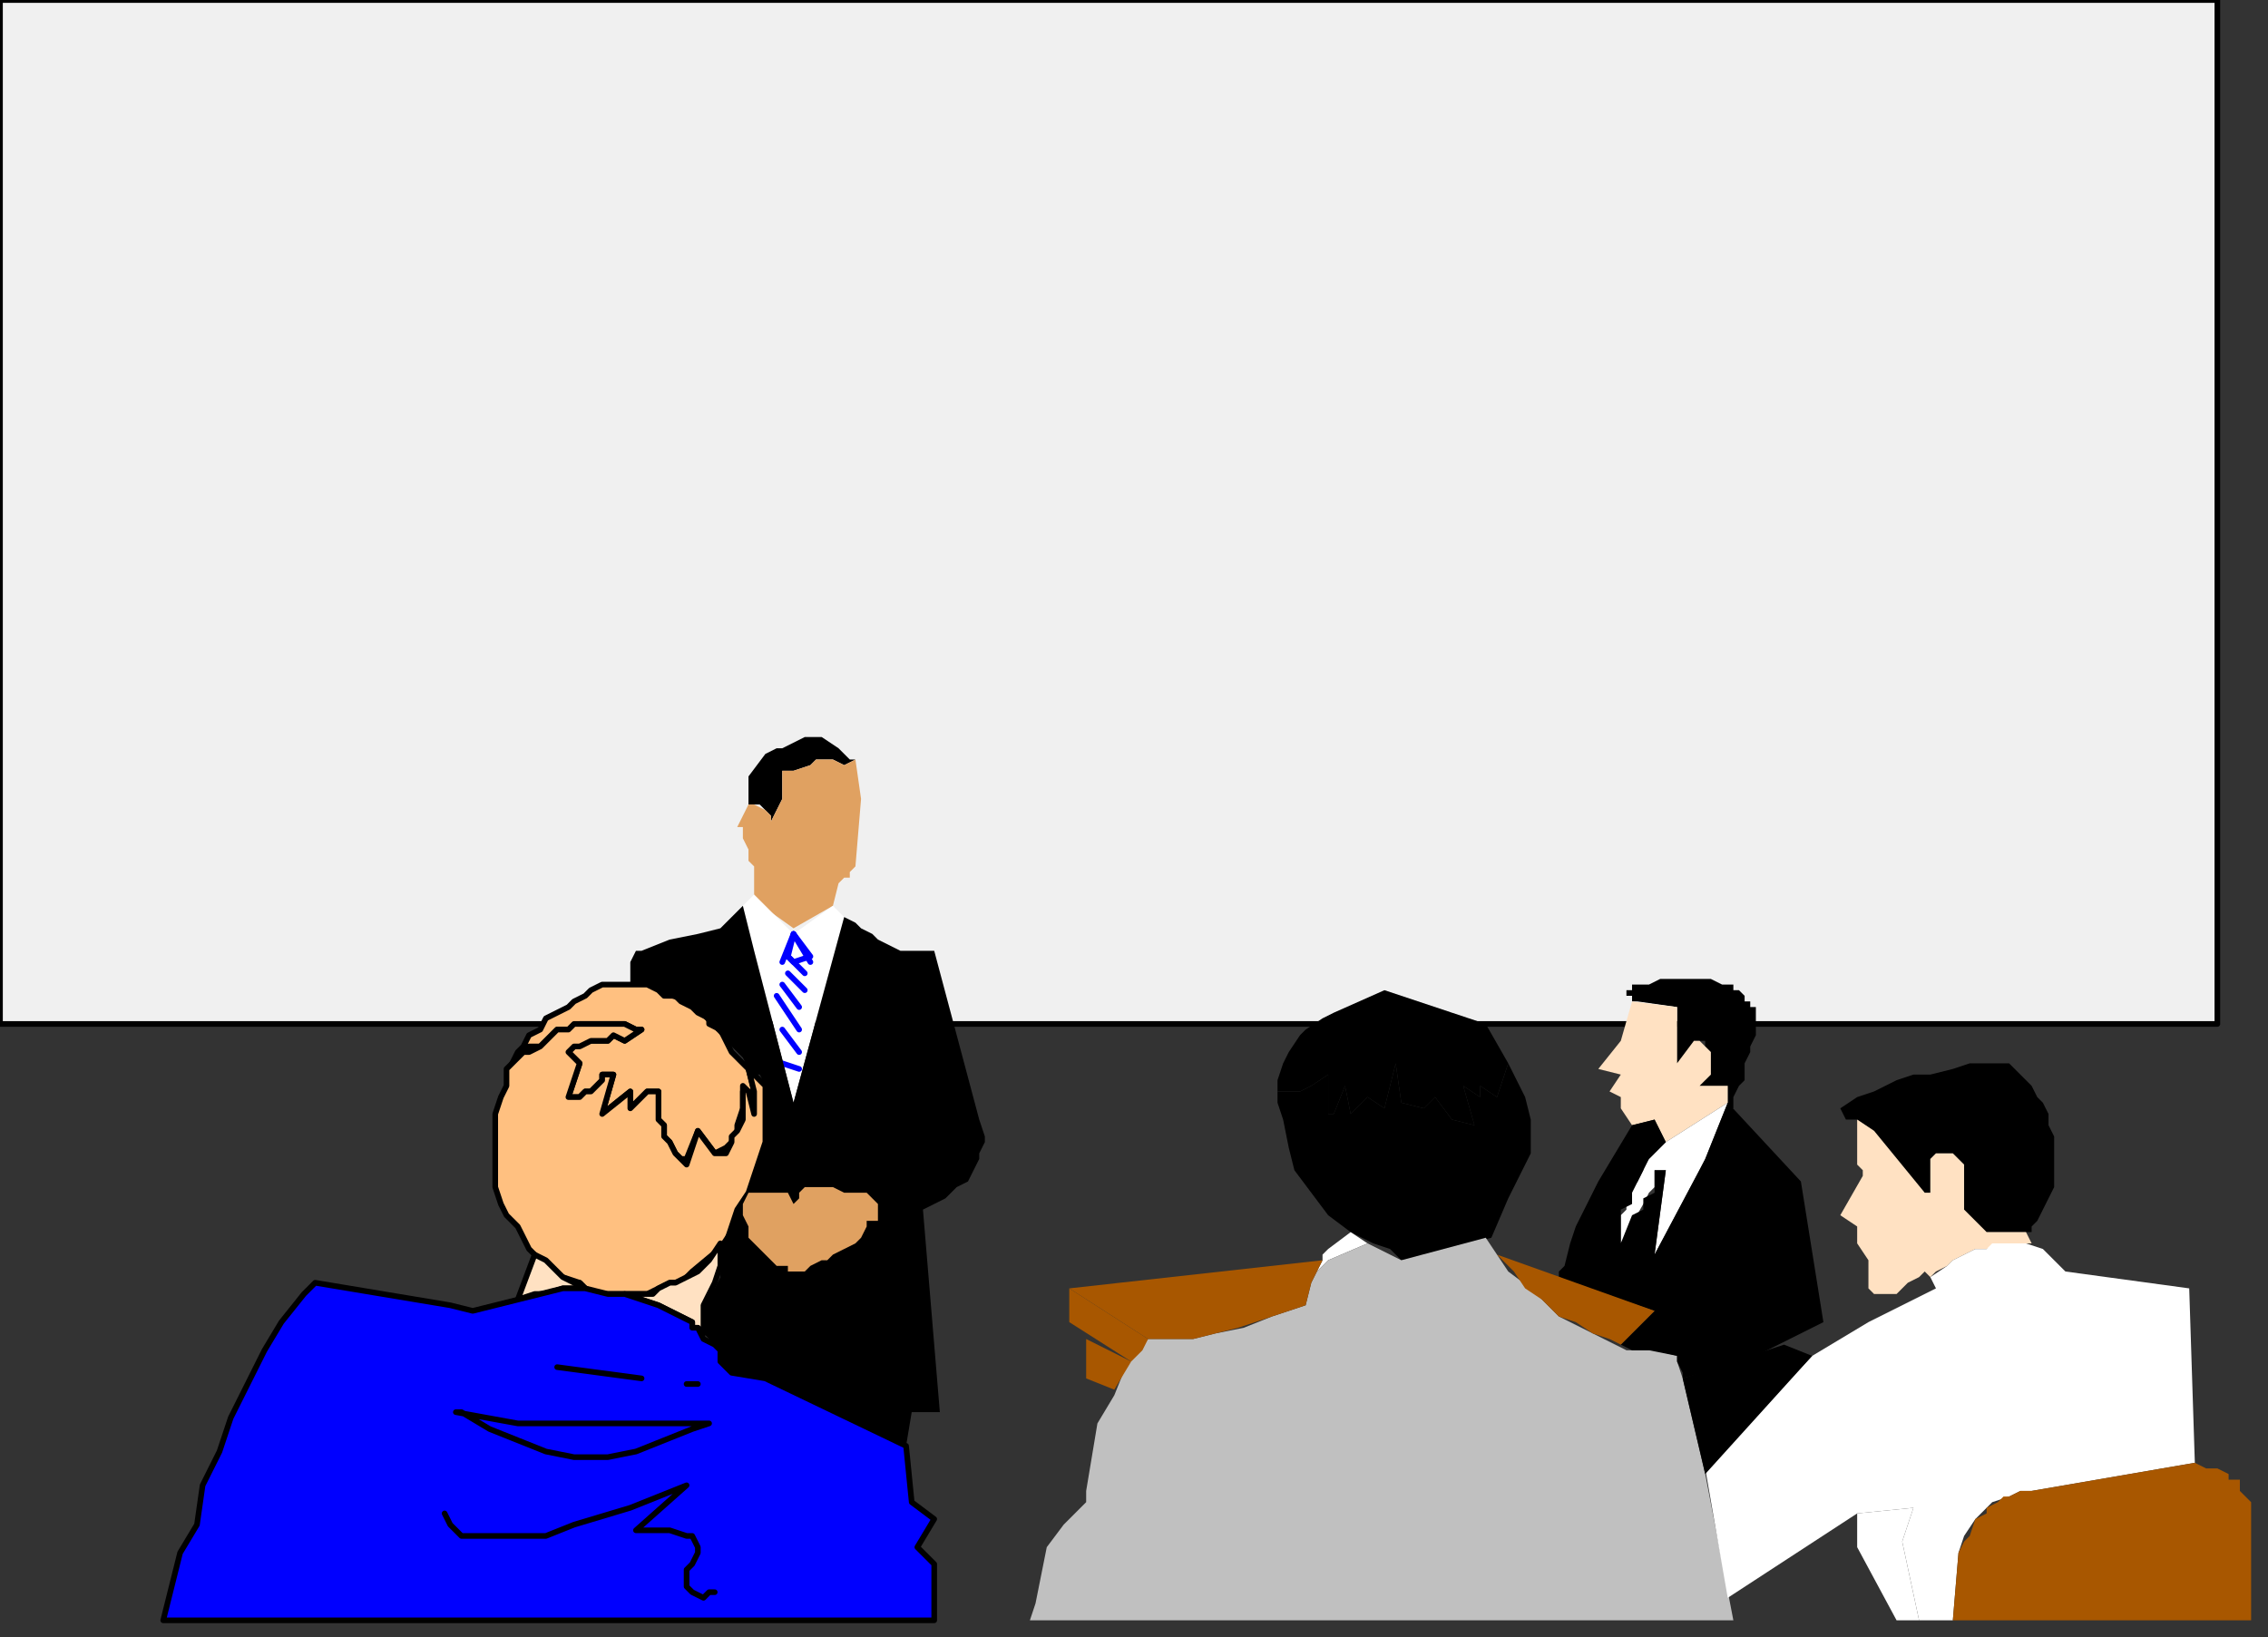 <?xml version="1.0" encoding="UTF-8" standalone="no"?>
<svg
   xmlns:dc="http://purl.org/dc/elements/1.1/"
   xmlns:cc="http://creativecommons.org/ns#"
   xmlns:rdf="http://www.w3.org/1999/02/22-rdf-syntax-ns#"
   xmlns:svg="http://www.w3.org/2000/svg"
   xmlns="http://www.w3.org/2000/svg"
   xmlns:sodipodi="http://sodipodi.sourceforge.net/DTD/sodipodi-0.dtd"
   xmlns:inkscape="http://www.inkscape.org/namespaces/inkscape"
   version="1.0"
   width="106.627mm"
   height="76.994mm"
   id="svg143"
   sodipodi:docname="BCKLC069.WMF">
  <rect width="100%" height="100%" fill="#333333" stroke="none"/>
  <sodipodi:namedview
     pagecolor="#ffffff"
     bordercolor="#666666"
     borderopacity="1"
     objecttolerance="10"
     gridtolerance="10"
     guidetolerance="10"
     inkscape:pageopacity="0"
     inkscape:pageshadow="2"
     inkscape:window-width="640"
     inkscape:window-height="480"
     id="namedview145" />
  <defs
     id="defs3">
    <pattern
       id="WMFhbasepattern"
       patternUnits="userSpaceOnUse"
       width="6"
       height="6"
       x="0"
       y="0" />
  </defs>
  <path
     style="fill:#f0f0f0;fill-rule:evenodd;fill-opacity:1;stroke:#000000;stroke-width:1px;stroke-linecap:round;stroke-linejoin:round;stroke-miterlimit:4;stroke-dasharray:none;stroke-opacity:1;"
     d="  M 0,182   L 0,0   L 394,0   L 394,182   L 0,182  z "
     id="path5" />
  <path
     style="fill:#ffc080;fill-rule:evenodd;fill-opacity:1;stroke:#000000;stroke-width:1px;stroke-linecap:round;stroke-linejoin:round;stroke-miterlimit:4;stroke-dasharray:none;stroke-opacity:1;"
     d="  M 97,181   L 96,183   L 94,184   L 93,186   L 92,187   L 91,189   L 94,186   L 96,186   L 97,185   L 98,184   L 99,183   L 101,183   L 103,182   L 104,182   L 111,182   L 113,183   L 114,183   L 111,185   L 111,185   L 109,184   L 108,185   L 106,185   L 105,185   L 103,185   L 102,186   L 101,187   L 103,189   L 101,195   L 103,195   L 104,194   L 105,194   L 107,192   L 107,191   L 109,191   L 107,198   L 112,194   L 112,197   L 115,194   L 117,194   L 117,197   L 117,199   L 118,200   L 118,202   L 119,203   L 120,205   L 121,206   L 122,206   L 124,201   L 127,205   L 129,204   L 130,203   L 131,202   L 131,200   L 132,197   L 132,194   L 133,194   L 134,198   L 134,197   L 134,194   L 133,190   L 132,189   L 130,187   L 129,185   L 128,183   L 126,182   L 126,181   L 124,180   L 123,179   L 121,178   L 120,177   L 118,177   L 117,176   L 115,175   L 114,175   L 112,175   L 110,175   L 109,175   L 107,175   L 105,176   L 104,177   L 102,178   L 101,179   L 97,181  z "
     id="path7" />
  <path
     style="fill:#ffc080;fill-rule:evenodd;fill-opacity:1;stroke:#000000;stroke-width:1px;stroke-linecap:round;stroke-linejoin:round;stroke-miterlimit:4;stroke-dasharray:none;stroke-opacity:1;"
     d="  M 134,191   L 135,192   L 136,193   L 136,193   L 136,203   L 135,206   L 134,209   L 133,212   L 131,215   L 130,218   L 129,221   L 123,226   L 121,228   L 119,228   L 117,229   L 115,230   L 106,230   L 104,229   L 103,228   L 100,227   L 98,226   L 94,222   L 93,220   L 92,218   L 90,216   L 89,214   L 88,211   L 88,198   L 89,195   L 90,193   L 90,190   L 91,189   L 93,187   L 94,187   L 96,186   L 97,185   L 98,184   L 99,183   L 101,183   L 102,182   L 104,182   L 111,182   L 113,183   L 114,183   L 111,185   L 111,185   L 109,184   L 108,185   L 106,185   L 105,185   L 103,186   L 102,186   L 101,187   L 103,189   L 101,195   L 103,195   L 104,194   L 105,194   L 107,192   L 107,191   L 109,191   L 107,198   L 112,194   L 112,197   L 115,194   L 117,194   L 117,197   L 117,199   L 118,200   L 118,202   L 119,203   L 120,205   L 121,206   L 122,207   L 124,201   L 127,205   L 129,205   L 130,203   L 130,202   L 131,201   L 132,199   L 132,197   L 132,193   L 133,194   L 134,198   L 134,197   L 134,194   L 133,190   L 134,191  z "
     id="path9" />
  <path
     style="fill:#ffe1c2;fill-rule:evenodd;fill-opacity:1;stroke:#000000;stroke-width:1px;stroke-linecap:round;stroke-linejoin:round;stroke-miterlimit:4;stroke-dasharray:none;stroke-opacity:1;"
     d="  M 128,221   L 128,225   L 127,228   L 126,230   L 125,232   L 125,234   L 125,237   L 124,236   L 123,236   L 123,235   L 121,234   L 117,232   L 111,230   L 116,230   L 117,229   L 119,228   L 120,228   L 122,227   L 124,226   L 126,224   L 128,221  z "
     id="path11" />
  <path
     style="fill:#ffe1c2;fill-rule:evenodd;fill-opacity:1;stroke:#000000;stroke-width:1px;stroke-linecap:round;stroke-linejoin:round;stroke-miterlimit:4;stroke-dasharray:none;stroke-opacity:1;"
     d="  M 95,230   L 97,230   L 100,229   L 104,229   L 103,228   L 102,228   L 100,227   L 98,225   L 97,224   L 95,223   L 92,231   L 95,230  z "
     id="path13" />
  <path
     style="fill:#0000ff;fill-rule:evenodd;fill-opacity:1;stroke:#000000;stroke-width:1px;stroke-linecap:round;stroke-linejoin:round;stroke-miterlimit:4;stroke-dasharray:none;stroke-opacity:1;"
     d="  M 96,230   L 100,229   L 104,229   L 108,230   L 111,230   L 117,232   L 121,234   L 123,235   L 123,236   L 124,236   L 125,238   L 127,239   L 128,240   L 128,242   L 130,244   L 136,245   L 161,257   L 162,267   L 166,270   L 163,275   L 166,278   L 166,288   L 29,288   L 31,280   L 32,276   L 35,271   L 36,264   L 39,258   L 41,252   L 44,246   L 47,240   L 50,235   L 54,230   L 56,228   L 80,232   L 84,233   L 88,232   L 92,231   L 96,230  z "
     id="path15" />
  <path
     style="fill:none;stroke:#000000;stroke-width:1px;stroke-linecap:round;stroke-linejoin:round;stroke-miterlimit:4;stroke-dasharray:none;stroke-opacity:1;"
     d="  M 99,243   L 114,245  "
     id="path17" />
  <path
     style="fill:none;stroke:#000000;stroke-width:1px;stroke-linecap:round;stroke-linejoin:round;stroke-miterlimit:4;stroke-dasharray:none;stroke-opacity:1;"
     d="  M 122,246   L 124,246  "
     id="path19" />
  <path
     style="fill:none;stroke:#000000;stroke-width:1px;stroke-linecap:round;stroke-linejoin:round;stroke-miterlimit:4;stroke-dasharray:none;stroke-opacity:1;"
     d="  M 82,251   L 87,254   L 92,256   L 97,258   L 102,259   L 108,259   L 113,258   L 118,256   L 123,254   L 126,253   L 92,253   L 81,251   L 82,251  "
     id="path21" />
  <path
     style="fill:none;stroke:#000000;stroke-width:1px;stroke-linecap:round;stroke-linejoin:round;stroke-miterlimit:4;stroke-dasharray:none;stroke-opacity:1;"
     d="  M 127,283   L 126,283   L 125,284   L 123,283   L 122,282   L 122,279   L 123,278   L 124,276   L 124,275   L 123,273   L 122,273   L 119,272   L 113,272   L 122,264   L 112,268   L 102,271   L 97,273   L 92,273   L 86,273   L 84,273   L 82,273   L 80,271   L 79,269  "
     id="path23" />
  <path
     style="fill:#000000;fill-rule:evenodd;fill-opacity:1;stroke:none;"
     d="  M 237,180   L 246,176   L 246,176   L 246,176   L 264,182   L 268,189   L 266,195   L 263,193   L 263,195   L 260,193   L 262,200   L 258,199   L 255,195   L 253,197   L 249,196   L 248,189   L 246,197   L 243,195   L 240,198   L 239,193   L 237,198   L 236,198   L 236,191   L 233,193   L 231,194   L 229,194   L 227,194   L 227,192   L 228,189   L 229,187   L 231,184   L 232,183   L 235,181   L 237,180  z "
     id="path25" />
  <path
     style="fill:#000000;fill-rule:evenodd;fill-opacity:1;stroke:none;"
     d="  M 227,194   L 227,196   L 228,199   L 229,204   L 230,208   L 233,212   L 236,216   L 240,219   L 244,221   L 247,222   L 249,224   L 250,224   L 265,220   L 268,213   L 270,209   L 272,205   L 272,199   L 271,195   L 269,191   L 268,189   L 266,195   L 263,193   L 263,195   L 260,193   L 262,200   L 258,199   L 255,195   L 253,197   L 249,196   L 248,189   L 246,197   L 243,195   L 240,198   L 239,193   L 237,198   L 236,198   L 236,191   L 233,193   L 231,194   L 229,194   L 227,194  z "
     id="path27" />
  <path
     style="fill:#ffffff;fill-rule:evenodd;fill-opacity:1;stroke:none;"
     d="  M 236,224   L 243,221   L 240,219   L 236,222   L 236,222   L 235,223   L 235,224   L 234,226   L 235,225   L 236,224  z "
     id="path29" />
  <path
     style="fill:#c0c0c0;fill-rule:evenodd;fill-opacity:1;stroke:none;"
     d="  M 184,285   L 185,280   L 186,275   L 189,271   L 193,267   L 193,265   L 194,259   L 195,253   L 198,248   L 200,243   L 204,238   L 212,238   L 216,237   L 221,236   L 226,234   L 232,232   L 233,228   L 234,226   L 236,224   L 243,221   L 245,222   L 247,223   L 249,224   L 264,220   L 268,226   L 272,229   L 277,234   L 283,237   L 289,240   L 294,240   L 298,241   L 298,242   L 299,245   L 303,262   L 308,288   L 183,288   L 184,285  z "
     id="path31" />
  <path
     style="fill:none;stroke:none;"
     d="  M 256,228   L 248,229   L 240,230   L 233,232  "
     id="path33" />
  <path
     style="fill:none;stroke:none;"
     d="  M 227,265   L 229,263   L 231,265   L 223,270   L 218,274   L 219,273   L 223,268   L 227,265  "
     id="path35" />
  <path
     style="fill:none;stroke:none;"
     d="  M 214,277   L 216,276   L 220,275   L 224,274   L 228,273   L 232,272   L 237,271   L 241,271   L 245,270   L 249,269   L 254,269   L 260,269   L 256,273   L 247,273   L 244,273   L 240,274   L 238,274   L 235,275   L 232,276   L 239,276   L 241,276   L 244,276   L 246,276   L 248,277   L 250,278   L 252,278   L 254,279   L 253,280   L 251,280   L 247,280   L 244,281   L 240,281   L 236,282   L 226,282   L 222,281   L 218,281   L 214,280   L 214,280   L 208,288   L 213,269   L 214,277  "
     id="path37" />
  <path
     style="fill:#000000;fill-rule:evenodd;fill-opacity:1;stroke:none;"
     d="  M 349,207   L 347,205   L 347,205   L 344,205   L 343,206   L 343,212   L 342,212   L 333,201   L 330,199   L 328,199   L 327,197   L 330,195   L 333,194   L 337,192   L 340,191   L 343,191   L 347,190   L 350,189   L 354,189   L 357,189   L 358,190   L 359,191   L 361,193   L 362,195   L 363,196   L 364,198   L 364,200   L 365,202   L 365,211   L 364,213   L 363,215   L 362,217   L 361,218   L 361,219   L 353,219   L 349,215   L 349,208   L 349,207  z "
     id="path39" />
  <path
     style="fill:#ffe1c2;fill-rule:evenodd;fill-opacity:1;stroke:none;"
     d="  M 349,207   L 347,205   L 347,205   L 344,205   L 343,206   L 343,212   L 342,212   L 333,201   L 330,199   L 330,204   L 330,205   L 330,207   L 331,208   L 331,209   L 327,216   L 330,218   L 330,221   L 332,224   L 332,227   L 332,228   L 332,228   L 332,229   L 333,230   L 337,230   L 339,228   L 341,227   L 342,226   L 342,226   L 343,227   L 344,226   L 346,225   L 347,224   L 349,223   L 351,222   L 353,222   L 355,221   L 361,221   L 360,219   L 353,219   L 349,215   L 349,208   L 349,207  z "
     id="path41" />
  <path
     style="fill:#ffffff;fill-rule:evenodd;fill-opacity:1;stroke:none;"
     d="  M 307,284   L 330,269   L 340,268   L 338,274   L 341,288   L 347,288   L 348,276   L 349,273   L 351,270   L 354,267   L 357,266   L 359,265   L 361,265   L 390,260   L 389,229   L 367,226   L 366,225   L 363,222   L 360,221   L 354,221   L 353,222   L 351,222   L 347,224   L 346,225   L 343,227   L 344,229   L 332,235   L 322,241   L 303,261   L 307,284  z "
     id="path43" />
  <path
     style="fill:none;stroke:none;"
     d="  M 332,261   L 331,255   L 330,249   L 327,244   L 324,240  "
     id="path45" />
  <path
     style="fill:none;stroke:none;"
     d="  M 311,267   L 322,245   L 314,269  "
     id="path47" />
  <path
     style="fill:none;stroke:none;"
     d="  M 380,238   L 374,239   L 369,239   L 363,240   L 358,240   L 353,241   L 347,242   L 342,243   L 340,244  "
     id="path49" />
  <path
     style="fill:none;stroke:none;"
     d="  M 357,258   L 356,241   L 359,250  "
     id="path51" />
  <path
     style="fill:none;stroke:none;"
     d="  M 361,240   L 366,248  "
     id="path53" />
  <path
     style="fill:#ffffff;fill-rule:evenodd;fill-opacity:1;stroke:none;"
     d="  M 340,268   L 338,274   L 341,288   L 337,288   L 330,275   L 330,269   L 340,268  z "
     id="path55" />
  <path
     style="fill:#a85700;fill-rule:evenodd;fill-opacity:1;stroke:none;"
     d="  M 400,271   L 400,269   L 400,268   L 400,267   L 399,266   L 398,265   L 398,263   L 396,263   L 396,262   L 394,261   L 393,261   L 392,261   L 390,260   L 361,265   L 359,265   L 357,266   L 356,266   L 355,267   L 353,268   L 353,269   L 351,270   L 350,273   L 349,274   L 348,276   L 347,288   L 400,288   L 400,271  z "
     id="path57" />
  <path
     style="fill:none;stroke:none;"
     d="  M 354,282   L 354,280   L 355,276   L 357,274   L 359,272   L 362,271   L 365,270   L 384,267  "
     id="path59" />
  <path
     style="fill:#000000;fill-rule:evenodd;fill-opacity:1;stroke:none;"
     d="  M 138,133   L 136,134   L 133,138   L 133,143   L 135,143   L 136,144   L 137,145   L 137,146   L 139,142   L 139,137   L 141,137   L 144,136   L 145,135   L 146,135   L 148,135   L 150,136   L 152,135   L 151,135   L 149,133   L 146,131   L 143,131   L 141,132   L 139,133   L 138,133  z "
     id="path61" />
  <path
     style="fill:#e0a161;fill-rule:evenodd;fill-opacity:1;stroke:none;"
     d="  M 152,135   L 153,142   L 152,154   L 152,154   L 151,155   L 151,155   L 151,156   L 150,156   L 149,157   L 148,161   L 141,165   L 134,160   L 134,155   L 134,154   L 133,153   L 133,152   L 133,151   L 132,149   L 132,149   L 132,147   L 131,147   L 133,143   L 134,143   L 136,144   L 137,145   L 137,146   L 139,142   L 139,137   L 141,137   L 144,136   L 145,135   L 148,135   L 150,136   L 152,135  z "
     id="path63" />
  <path
     style="fill:none;stroke:none;"
     d="  M 145,141   L 143,143  "
     id="path65" />
  <path
     style="fill:none;stroke:none;"
     d="  M 150,143   L 152,144  "
     id="path67" />
  <path
     style="fill:none;stroke:none;"
     d="  M 144,145   L 146,145  "
     id="path69" />
  <path
     style="fill:none;stroke:none;"
     d="  M 150,145   L 151,146  "
     id="path71" />
  <path
     style="fill:none;stroke:none;"
     d="  M 146,149   L 144,151  "
     id="path73" />
  <path
     style="fill:none;stroke:none;"
     d="  M 148,150   L 149,150  "
     id="path75" />
  <path
     style="fill:none;stroke:none;"
     d="  M 144,154   L 150,154   L 150,153  "
     id="path77" />
  <path
     style="fill:none;stroke:none;"
     d="  M 146,156   L 148,156  "
     id="path79" />
  <path
     style="fill:none;stroke:none;"
     d="  M 141,157   L 143,160   L 148,160  "
     id="path81" />
  <path
     style="fill:#ffffff;fill-rule:evenodd;fill-opacity:1;stroke:none;"
     d="  M 132,161   L 134,169   L 141,196   L 150,163   L 148,161   L 141,166   L 134,159   L 132,161  z "
     id="path83" />
  <path
     style="fill:none;stroke:#0000ff;stroke-width:1px;stroke-linecap:round;stroke-linejoin:round;stroke-miterlimit:4;stroke-dasharray:none;stroke-opacity:1;"
     d="  M 141,166   L 140,170   L 141,171   L 144,170   L 141,166  "
     id="path85" />
  <path
     style="fill:none;stroke:#0000ff;stroke-width:1px;stroke-linecap:round;stroke-linejoin:round;stroke-miterlimit:4;stroke-dasharray:none;stroke-opacity:1;"
     d="  M 141,166   L 139,171  "
     id="path87" />
  <path
     style="fill:none;stroke:#0000ff;stroke-width:1px;stroke-linecap:round;stroke-linejoin:round;stroke-miterlimit:4;stroke-dasharray:none;stroke-opacity:1;"
     d="  M 141,166   L 144,171  "
     id="path89" />
  <path
     style="fill:none;stroke:#0000ff;stroke-width:1px;stroke-linecap:round;stroke-linejoin:round;stroke-miterlimit:4;stroke-dasharray:none;stroke-opacity:1;"
     d="  M 140,170   L 143,173  "
     id="path91" />
  <path
     style="fill:none;stroke:#0000ff;stroke-width:1px;stroke-linecap:round;stroke-linejoin:round;stroke-miterlimit:4;stroke-dasharray:none;stroke-opacity:1;"
     d="  M 140,173   L 143,176  "
     id="path93" />
  <path
     style="fill:none;stroke:#0000ff;stroke-width:1px;stroke-linecap:round;stroke-linejoin:round;stroke-miterlimit:4;stroke-dasharray:none;stroke-opacity:1;"
     d="  M 139,175   L 142,179  "
     id="path95" />
  <path
     style="fill:none;stroke:#0000ff;stroke-width:1px;stroke-linecap:round;stroke-linejoin:round;stroke-miterlimit:4;stroke-dasharray:none;stroke-opacity:1;"
     d="  M 138,177   L 142,183  "
     id="path97" />
  <path
     style="fill:none;stroke:#0000ff;stroke-width:1px;stroke-linecap:round;stroke-linejoin:round;stroke-miterlimit:4;stroke-dasharray:none;stroke-opacity:1;"
     d="  M 139,183   L 142,187  "
     id="path99" />
  <path
     style="fill:none;stroke:#0000ff;stroke-width:1px;stroke-linecap:round;stroke-linejoin:round;stroke-miterlimit:4;stroke-dasharray:none;stroke-opacity:1;"
     d="  M 139,189   L 142,190  "
     id="path101" />
  <path
     style="fill:#000000;fill-rule:evenodd;fill-opacity:1;stroke:none;"
     d="  M 126,230   L 125,232   L 125,233   L 125,237   L 126,238   L 128,240   L 128,242   L 130,244   L 136,245   L 161,257   L 162,251   L 167,251   L 164,215   L 166,214   L 168,213   L 169,212   L 170,211   L 172,210   L 173,208   L 174,206   L 174,205   L 175,203   L 175,202   L 174,199   L 166,169   L 164,169   L 162,169   L 160,169   L 158,168   L 156,167   L 155,166   L 153,165   L 152,164   L 150,163   L 141,196   L 134,169   L 132,161   L 130,163   L 128,165   L 124,166   L 119,167   L 114,169   L 113,169   L 112,171   L 112,171   L 112,173   L 112,175   L 112,175   L 114,175   L 117,176   L 118,177   L 121,178   L 123,179   L 124,180   L 130,186   L 132,188   L 133,190   L 134,191   L 135,191   L 136,193   L 136,203   L 136,204   L 135,207   L 134,210   L 133,212   L 132,214   L 131,216   L 130,218   L 128,221   L 128,225   L 128,227   L 127,229   L 126,230  z "
     id="path103" />
  <path
     style="fill:#000000;fill-rule:evenodd;fill-opacity:1;stroke:none;"
     d="  M 160,203   L 161,198   L 164,203   L 160,203  z "
     id="path105" />
  <path
     style="fill:#e0a161;fill-rule:evenodd;fill-opacity:1;stroke:none;"
     d="  M 137,224   L 137,224   L 136,223   L 135,222   L 133,220   L 133,220   L 133,218   L 133,218   L 132,216   L 132,214   L 133,212   L 133,212   L 139,212   L 140,212   L 140,212   L 141,214   L 142,213   L 142,212   L 143,211   L 148,211   L 150,212   L 151,212   L 154,212   L 156,214   L 156,215   L 156,216   L 156,216   L 156,217   L 154,217   L 154,218   L 153,220   L 152,221   L 150,222   L 148,223   L 147,224   L 146,224   L 144,225   L 144,225   L 143,226   L 140,226   L 140,225   L 138,225   L 137,224  z "
     id="path107" />
  <path
     style="fill:none;stroke:none;"
     d="  M 154,217   L 152,212  "
     id="path109" />
  <path
     style="fill:none;stroke:none;"
     d="  M 152,212   L 154,212   L 156,214   L 156,215   L 156,216   L 156,216   L 156,217   L 154,217   L 152,212  "
     id="path111" />
  <path
     style="fill:none;stroke:none;"
     d="  M 138,218   L 145,216  "
     id="path113" />
  <path
     style="fill:none;stroke:none;"
     d="  M 138,220   L 145,218  "
     id="path115" />
  <path
     style="fill:none;stroke:none;"
     d="  M 138,220   L 145,220   L 139,223  "
     id="path117" />
  <path
     style="fill:#000000;fill-rule:evenodd;fill-opacity:1;stroke:none;"
     d="  M 290,175   L 290,176   L 289,176   L 289,177   L 290,177   L 290,178   L 291,178   L 298,179   L 298,179   L 298,189   L 301,185   L 302,185   L 302,185   L 303,185   L 303,186   L 304,187   L 304,187   L 304,188   L 304,191   L 304,191   L 303,192   L 302,192   L 302,193   L 307,193   L 307,197   L 308,197   L 308,195   L 309,193   L 310,192   L 310,191   L 310,189   L 311,187   L 311,186   L 312,184   L 312,179   L 311,179   L 311,178   L 310,178   L 310,177   L 310,177   L 309,176   L 308,176   L 308,175   L 307,175   L 306,175   L 304,174   L 303,174   L 296,174   L 295,174   L 293,175   L 292,175   L 291,175   L 290,175  z "
     id="path119" />
  <path
     style="fill:#ffe1c2;fill-rule:evenodd;fill-opacity:1;stroke:none;"
     d="  M 307,193   L 302,193   L 303,192   L 303,192   L 304,191   L 304,191   L 304,190   L 304,188   L 304,187   L 304,187   L 303,186   L 302,185   L 302,185   L 301,185   L 298,189   L 298,179   L 298,179   L 290,178   L 288,185   L 284,190   L 288,191   L 286,194   L 288,195   L 288,197   L 290,200   L 294,199   L 296,203   L 307,196   L 307,193  z "
     id="path121" />
  <path
     style="fill:none;stroke:none;"
     d="  M 288,185   L 289,190   L 290,185  "
     id="path123" />
  <path
     style="fill:none;stroke:none;"
     d="  M 290,187   L 296,187  "
     id="path125" />
  <path
     style="fill:none;stroke:none;"
     d="  M 286,183   L 286,185  "
     id="path127" />
  <path
     style="fill:#ffffff;fill-rule:evenodd;fill-opacity:1;stroke:none;"
     d="  M 307,196   L 303,206   L 302,208   L 294,223   L 296,208   L 294,208   L 294,211   L 293,212   L 292,214   L 288,221   L 288,217   L 288,216   L 289,215   L 289,214   L 290,212   L 290,211   L 291,210   L 292,208   L 292,207   L 294,205   L 295,204   L 296,203   L 307,196  z "
     id="path129" />
  <path
     style="fill:#000000;fill-rule:evenodd;fill-opacity:1;stroke:none;"
     d="  M 294,199   L 290,200   L 287,205   L 284,210   L 282,214   L 280,218   L 279,221   L 278,225   L 277,226   L 277,227   L 279,228   L 294,233   L 291,236   L 288,239   L 290,240   L 293,240   L 298,241   L 298,242   L 299,244   L 299,245   L 306,243   L 312,241   L 318,238   L 324,235   L 320,210   L 307,196   L 303,206   L 294,223   L 296,208   L 294,208   L 294,210   L 294,211   L 294,212   L 292,213   L 292,215   L 290,216   L 288,221   L 288,218   L 288,215   L 290,214   L 290,212   L 291,210   L 292,208   L 293,206   L 294,205   L 296,203   L 294,199  z "
     id="path131" />
  <path
     style="fill:#000000;fill-rule:evenodd;fill-opacity:1;stroke:none;"
     d="  M 299,245   L 317,239   L 322,241   L 303,262   L 299,245  z "
     id="path133" />
  <path
     style="fill:#a85700;fill-rule:evenodd;fill-opacity:1;stroke:none;"
     d="  M 288,239   L 286,238   L 283,237   L 280,235   L 277,234   L 274,231   L 271,229   L 269,226   L 266,223   L 280,228   L 294,233   L 288,239  z "
     id="path135" />
  <path
     style="fill:#a85700;fill-rule:evenodd;fill-opacity:1;stroke:none;"
     d="  M 234,226   L 233,228   L 232,232   L 226,234   L 220,236   L 216,237   L 212,238   L 204,238   L 190,229   L 235,224   L 234,226  z "
     id="path137" />
  <path
     style="fill:#a85700;fill-rule:evenodd;fill-opacity:1;stroke:none;"
     d="  M 190,235   L 201,242   L 203,240   L 204,238   L 190,229   L 190,235  z "
     id="path139" />
  <path
     style="fill:#a85700;fill-rule:evenodd;fill-opacity:1;stroke:none;"
     d="  M 193,238   L 193,245   L 198,247   L 201,242   L 193,238  z "
     id="path141" />
</svg>

